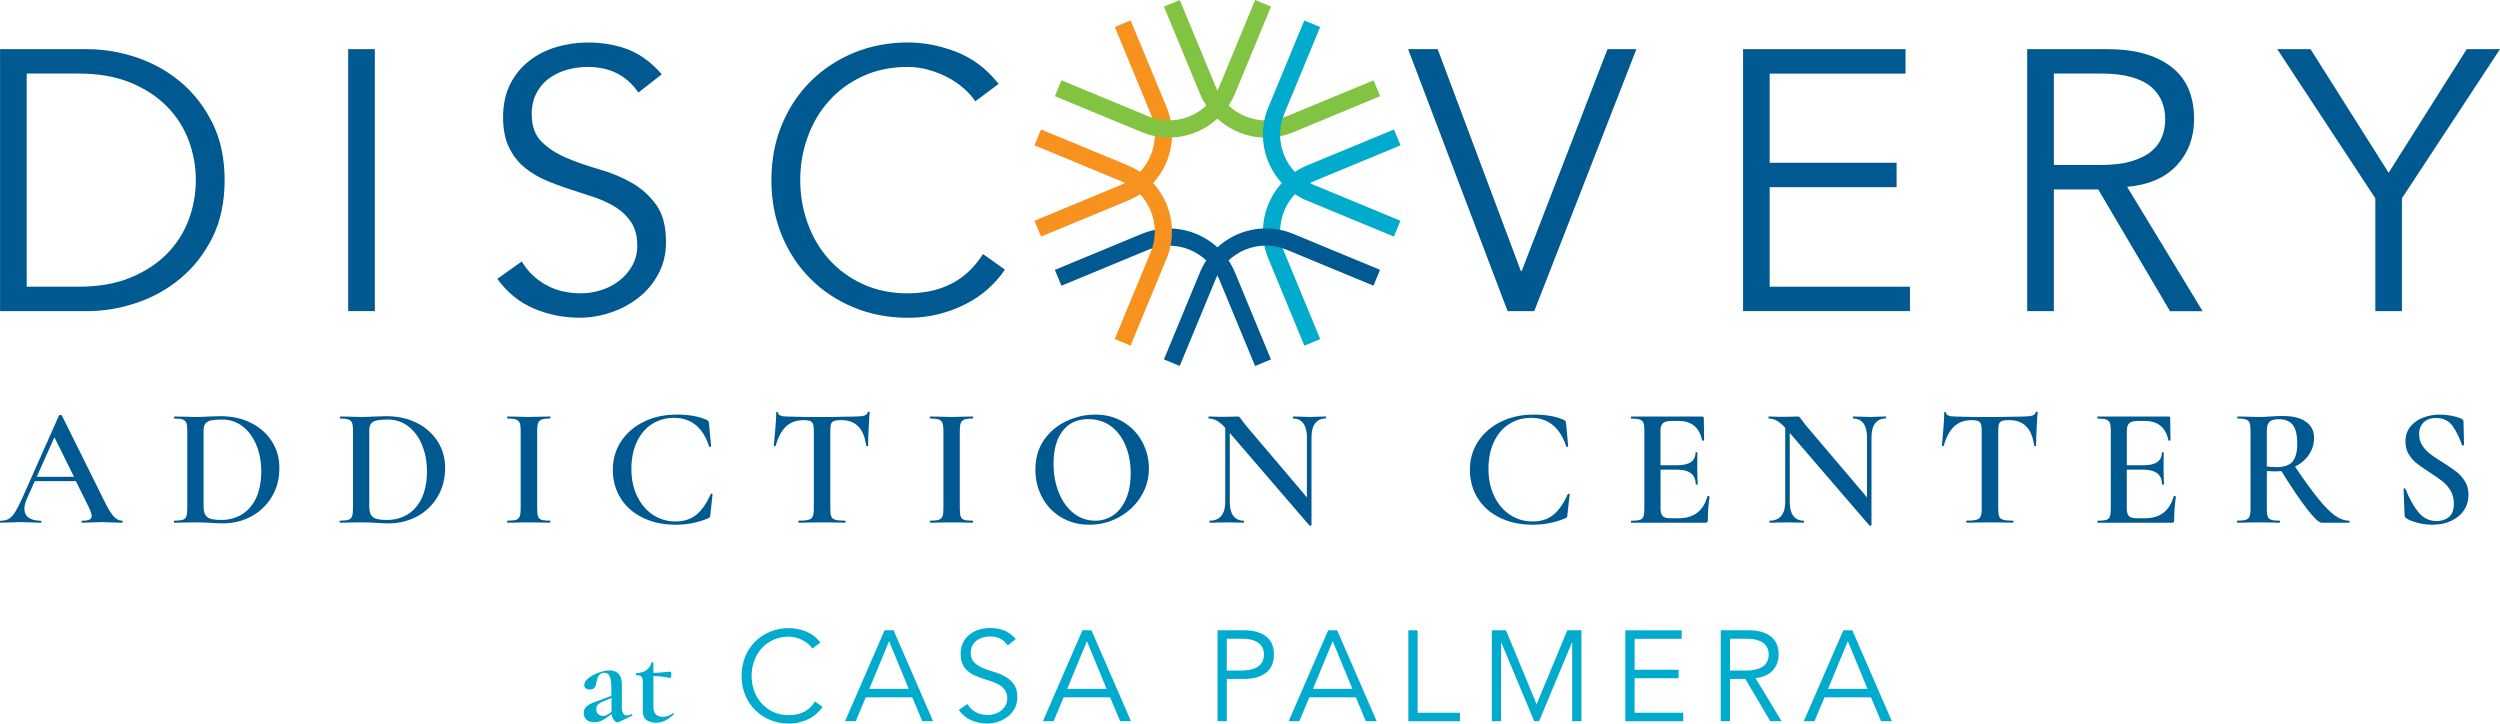<svg xmlns="http://www.w3.org/2000/svg" id="Layer_1" viewBox="0 0 468.01 135.45"><defs><style>.cls-1{fill:#f7921e;}.cls-2{fill:#00abcd;}.cls-3{fill:#82c341;}.cls-4{fill:#005a91;}</style></defs><path class="cls-2" d="M244.18,64.7l-6.73-16.26c-2.82-6.81.42-14.65,7.24-17.47l16.26-6.73,1.23,2.97-16.26,6.73c-5.18,2.14-7.64,8.1-5.5,13.28l6.73,16.26-2.97,1.23h0Z"></path><path class="cls-3" d="M231.86,24.73c-3.16-1.31-5.83-3.83-7.24-7.23l-6.73-16.26L220.86.01l6.74,16.26c2.14,5.18,8.1,7.64,13.28,5.5l16.26-6.73,1.23,2.97-16.26,6.74c-3.41,1.41-7.07,1.3-10.24,0"></path><path class="cls-4" d="M198.7,53.49l-1.23-2.97,16.26-6.73c6.81-2.82,14.65.42,17.47,7.24l6.73,16.26-2.97,1.23-6.73-16.26c-2.14-5.18-8.1-7.65-13.28-5.5l-16.26,6.73h0Z"></path><path class="cls-1" d="M194.89,44.29l-1.23-2.97,16.26-6.73c5.18-2.15,7.64-8.1,5.5-13.28l-6.73-16.26,2.97-1.23,6.74,16.26c2.82,6.81-.43,14.65-7.24,17.47l-16.26,6.73h0Z"></path><path class="cls-2" d="M260.94,44.29l-16.26-6.73c-6.81-2.82-10.06-10.66-7.24-17.47l6.73-16.26,2.97,1.23-6.73,16.26c-2.15,5.18.32,11.14,5.5,13.28l16.26,6.73-1.23,2.97h0Z"></path><path class="cls-3" d="M213.73,24.73l-16.26-6.73,1.23-2.97,16.26,6.73c5.18,2.14,11.13-.32,13.28-5.5l6.73-16.26,2.97,1.23-6.73,16.26c-2.82,6.81-10.66,10.06-17.47,7.24"></path><path class="cls-4" d="M220.86,68.51l-2.97-1.23,6.73-16.26c2.82-6.81,10.66-10.06,17.47-7.24l16.26,6.73-1.23,2.97-16.26-6.73c-5.18-2.15-11.13.32-13.28,5.5l-6.73,16.26h.01Z"></path><path class="cls-1" d="M211.65,64.7l-2.97-1.23,6.73-16.26c2.14-5.18-.32-11.13-5.5-13.28l-16.26-6.73,1.23-2.97,16.26,6.73c6.81,2.82,10.06,10.66,7.24,17.47l-6.73,16.26h0Z"></path><path class="cls-4" d="M5,53.67h9.7c3.74,0,6.98-.56,9.73-1.7,2.75-1.13,5.03-2.63,6.86-4.5,1.82-1.87,3.17-3.99,4.05-6.37.88-2.38,1.32-4.84,1.32-7.38s-.44-5-1.32-7.38-2.23-4.5-4.05-6.37c-1.83-1.87-4.11-3.37-6.86-4.5s-5.99-1.7-9.73-1.7H5v39.9ZM.01,9.2h16.28c3.05,0,6.11.51,9.18,1.52,3.07,1.02,5.84,2.55,8.31,4.61,2.47,2.06,4.47,4.62,5.99,7.69s2.28,6.64,2.28,10.7-.76,7.69-2.28,10.74c-1.53,3.05-3.52,5.6-5.99,7.66s-5.24,3.59-8.31,4.61c-3.07,1.01-6.13,1.52-9.18,1.52H.01V9.2Z"></path><rect class="cls-4" x="65.18" y="9.2" width="4.99" height="49.04"></rect><path class="cls-4" d="M119.49,17.31c-2.17-3.19-5.33-4.78-9.49-4.78-1.29,0-2.56.17-3.81.52-1.25.34-2.37.87-3.36,1.59-.99.72-1.79,1.64-2.39,2.77s-.9,2.46-.9,3.98c0,2.22.62,3.94,1.87,5.16,1.25,1.23,2.79,2.23,4.64,3.01,1.84.79,3.87,1.49,6.06,2.12,2.19.62,4.21,1.45,6.06,2.49,1.85,1.04,3.39,2.42,4.64,4.12,1.25,1.71,1.87,4.04,1.87,6.99,0,2.22-.47,4.21-1.42,5.99s-2.2,3.27-3.74,4.47c-1.55,1.2-3.28,2.13-5.2,2.77s-3.85.97-5.78.97c-3,0-5.85-.56-8.55-1.7-2.7-1.13-5-2.99-6.89-5.58l4.58-3.25c1.06,1.8,2.53,3.24,4.42,4.33,1.89,1.09,4.12,1.63,6.7,1.63,1.24,0,2.48-.2,3.73-.59,1.24-.39,2.36-.97,3.35-1.73s1.81-1.69,2.45-2.8.97-2.38.97-3.81c0-1.71-.36-3.13-1.07-4.26-.72-1.13-1.66-2.08-2.84-2.84s-2.52-1.39-4.01-1.91c-1.5-.5-3.05-1.01-4.64-1.52-1.59-.51-3.14-1.09-4.64-1.73s-2.84-1.47-4.01-2.46c-1.18-.99-2.13-2.24-2.84-3.74-.72-1.5-1.07-3.38-1.07-5.64s.45-4.41,1.35-6.17c.9-1.75,2.1-3.21,3.6-4.36,1.5-1.15,3.2-2.01,5.09-2.56s3.83-.83,5.82-.83c2.77,0,5.29.44,7.55,1.31,2.26.88,4.36,2.42,6.3,4.64l-4.36,3.4h-.04Z"></path><path class="cls-4" d="M188.11,50.49c-.83,1.25-1.86,2.42-3.08,3.53s-2.62,2.07-4.19,2.87c-1.57.81-3.27,1.45-5.09,1.91-1.82.46-3.75.69-5.78.69-3.65,0-7.03-.65-10.15-1.94s-5.82-3.08-8.1-5.37c-2.29-2.28-4.08-5-5.37-8.14s-1.94-6.58-1.94-10.32.64-7.18,1.94-10.32c1.29-3.14,3.08-5.85,5.37-8.14s4.98-4.07,8.1-5.37c3.12-1.29,6.5-1.94,10.15-1.94,3.04,0,6.09.6,9.14,1.8,3.05,1.2,5.66,3.18,7.83,5.96l-4.36,3.26c-.51-.79-1.2-1.57-2.08-2.36s-1.88-1.48-3.01-2.08c-1.13-.6-2.35-1.09-3.64-1.45-1.29-.37-2.59-.55-3.88-.55-3.14,0-5.96.58-8.45,1.73-2.49,1.15-4.61,2.7-6.34,4.64s-3.06,4.19-3.98,6.75c-.93,2.56-1.39,5.26-1.39,8.07s.46,5.51,1.39,8.07c.92,2.56,2.25,4.82,3.98,6.75,1.73,1.94,3.85,3.49,6.34,4.64,2.5,1.16,5.31,1.73,8.45,1.73,1.29,0,2.57-.12,3.84-.35,1.27-.23,2.52-.62,3.74-1.18,1.22-.55,2.38-1.3,3.46-2.25,1.09-.95,2.09-2.14,3.02-3.57l4.09,2.91v.02Z"></path><polygon class="cls-4" points="284.72 50.76 284.86 50.76 300.93 9.2 306.34 9.2 287.22 58.24 282.23 58.24 263.6 9.2 269.14 9.2 284.72 50.76"></polygon><polygon class="cls-4" points="331.29 53.67 357.55 53.67 357.55 58.24 326.31 58.24 326.31 9.2 356.72 9.2 356.72 13.78 331.29 13.78 331.29 30.47 355.05 30.47 355.05 35.04 331.29 35.04 331.29 53.67"></polygon><path class="cls-4" d="M384.49,30.88h8.87c2.22,0,4.1-.23,5.64-.69,1.55-.46,2.78-1.07,3.71-1.83.93-.76,1.59-1.66,2.01-2.7s.62-2.16.62-3.36-.21-2.25-.62-3.29c-.42-1.04-1.09-1.95-2.01-2.74s-2.16-1.4-3.71-1.84-3.43-.66-5.64-.66h-8.87v17.11ZM384.49,58.25h-4.99V9.2h15.1c4.99,0,8.93,1.09,11.81,3.26s4.33,5.45,4.33,9.84c0,3.42-1.07,6.29-3.22,8.63-2.15,2.33-5.25,3.68-9.31,4.05l14.13,23.28h-6.1l-13.44-22.79h-8.31v22.79h0Z"></path><polygon class="cls-4" points="449.65 58.25 444.67 58.25 444.67 37.12 426.31 9.2 432.54 9.2 447.16 32.34 461.78 9.2 468.01 9.2 449.65 37.12 449.65 58.25"></polygon><path class="cls-4" d="M452.86,81.34c0-.95.28-1.71.85-2.26.56-.55,1.32-.83,2.28-.83,1.42,0,2.48.52,3.2,1.57.71,1.05,1.27,2.22,1.7,3.51.02.06.09.09.21.06.12-.02.18-.06.18-.12l-.1-4.33c0-.28-.16-.48-.48-.6-.49-.21-1.09-.39-1.81-.52-.72-.14-1.44-.21-2.16-.21-1.08,0-2.12.19-3.1.56-.99.37-1.79.94-2.4,1.7-.61.77-.92,1.7-.92,2.8,0,.89.2,1.67.6,2.34s.89,1.23,1.46,1.69,1.37,1.01,2.39,1.67c1.04.68,1.86,1.25,2.46,1.72.6.46,1.11,1.05,1.53,1.75s.62,1.51.62,2.45c0,1.17-.31,2-.92,2.5-.62.5-1.38.75-2.29.75-1.4,0-2.55-.56-3.45-1.69-.9-1.12-1.7-2.56-2.4-4.33-.02-.08-.08-.12-.19-.11-.11.01-.16.06-.16.14v.03l.19,4.84c.02.28.13.48.32.6.49.34,1.2.62,2.15.86.94.23,1.86.35,2.75.35,1.31,0,2.48-.24,3.51-.72,1.03-.48,1.82-1.14,2.39-1.99.56-.85.84-1.81.84-2.9,0-.95-.22-1.79-.65-2.5-.43-.71-.97-1.31-1.59-1.8-.62-.49-1.48-1.07-2.56-1.75-1-.61-1.79-1.14-2.37-1.59-.58-.44-1.07-.97-1.47-1.57-.39-.6-.59-1.3-.59-2.08M424.36,87.32v-6.71c0-.81.17-1.36.52-1.67.35-.31.94-.46,1.77-.46,1.1,0,1.94.34,2.53,1.02.58.68.87,1.87.87,3.59,0,1.53-.3,2.64-.89,3.33-.59.69-1.58,1.03-2.96,1.03-.72,0-1.33-.04-1.84-.13M439.76,97.47c-.87,0-1.75-.32-2.66-.97-.9-.65-1.93-1.69-3.1-3.13-1.17-1.44-2.62-3.45-4.36-6.01,1.08-.55,1.95-1.29,2.59-2.23.64-.93.97-1.98.97-3.15,0-1.29-.5-2.3-1.51-3.02s-2.43-1.08-4.28-1.08c-.49,0-.93,0-1.32.03-.39.02-.73.04-1.01.06-.83.06-1.59.09-2.29.09-.57,0-1.33-.02-2.26-.06l-1.65-.03s-.06.06-.06.19.02.19.06.19c.7,0,1.22.06,1.56.18s.57.32.69.62.18.77.18,1.4v14.73c0,.64-.06,1.11-.19,1.41-.13.31-.36.52-.69.62-.33.11-.85.16-1.57.16-.06,0-.1.06-.1.19s.03.19.1.19c.7,0,1.25,0,1.65-.03l2.29-.03,2.35.03c.38.02.93.03,1.62.03.04,0,.06-.06.06-.19s-.02-.19-.06-.19c-.72,0-1.25-.05-1.57-.16-.33-.1-.55-.3-.67-.6-.12-.3-.17-.77-.17-1.43v-7.09c.64.04,1.19.06,1.65.06.25,0,.61-.02,1.08-.06,1.89,3.06,3.49,5.43,4.82,7.13,1.32,1.7,2.23,2.54,2.72,2.54h5.12c.06,0,.1-.06.1-.19s-.03-.19-.1-.19M406.93,92.89c-.77,2.76-2.57,4.13-5.41,4.13h-1.56c-.68,0-1.15-.14-1.42-.41-.26-.28-.4-.77-.4-1.47v-7.22h3.02c2.38,0,3.57.91,3.57,2.74,0,.04.06.06.19.06s.19-.02.19-.06c0-.42-.02-.98-.06-1.65l-.03-1.49.03-2.77c0-.06-.06-.1-.18-.1s-.17.03-.17.1c0,1.57-1.17,2.35-3.5,2.35h-3.05v-6.49c0-.66.16-1.13.48-1.4.32-.28.86-.41,1.62-.41h1.27c2.44,0,3.91,1.21,4.42,3.63.02.06.09.08.21.06s.18-.05.18-.1l-.06-4.13c0-.19-.11-.28-.32-.28h-13.23c-.06,0-.1.06-.1.19s.03.19.1.19c.7,0,1.22.06,1.56.18s.57.32.69.62.18.77.18,1.4v14.73c0,.64-.06,1.11-.18,1.41-.12.31-.34.52-.67.62-.33.11-.85.16-1.57.16-.06,0-.1.06-.1.19s.03.19.1.19h13.81c.19,0,.32-.04.38-.11s.09-.19.09-.36c0-1.33.11-2.81.32-4.42,0-.02-.03-.04-.08-.08-.05-.03-.11-.05-.18-.05-.08,0-.12.02-.12.06M368.98,78.64c.57,0,.99.06,1.27.16.28.11.47.28.57.54.11.26.16.66.16,1.21v14.73c0,.64-.07,1.11-.21,1.41-.14.31-.4.52-.79.62-.39.11-1,.16-1.83.16-.04,0-.06.06-.06.19s.02.19.06.19c.79,0,1.4,0,1.85-.03l2.48-.03,2.61.03c.42.02,1.01.03,1.75.03.06,0,.1-.06.1-.19s-.03-.19-.1-.19c-.83,0-1.43-.05-1.81-.16-.38-.1-.63-.3-.76-.6-.13-.3-.19-.77-.19-1.43v-14.66c0-.57.05-.99.14-1.26.1-.26.28-.45.57-.56.28-.1.73-.16,1.32-.16,1.34,0,2.4.39,3.18,1.16.79.77,1.29,1.98,1.5,3.61.02.06.09.1.2.1s.18-.03.18-.1c0-.83.03-1.91.1-3.24.06-1.33.12-2.33.19-2.99,0-.08-.05-.13-.16-.13s-.17.04-.19.13c-.11.32-.34.53-.72.64-.37.1-.96.16-1.76.16l-2.16.03c-1.4.04-2.73.06-3.98.06-2.44,0-4.57-.03-6.39-.09-1.19,0-1.78-.24-1.78-.7,0-.11-.06-.16-.17-.16s-.18.05-.18.16c0,.66-.05,1.64-.16,2.94-.1,1.31-.2,2.37-.28,3.2,0,.06.06.1.18.1s.17-.02.17-.06c.44-1.61,1.09-2.81,1.93-3.61.84-.79,1.9-1.19,3.2-1.19M353.04,77.97l-1.4.03c-.72.04-1.29.06-1.72.06s-1.01-.02-1.68-.06l-1.31-.03s-.06.06-.06.19.02.19.06.19c.83,0,1.46.3,1.91.91.45.6.67,1.47.67,2.59v11.26l-11.45-13.49-.77-1.02c-.17-.25-.3-.42-.38-.51-.08-.08-.21-.12-.38-.12-.36,0-.67,0-.93.03l-2.04.03c-.51,0-.9,0-1.18-.03l-1.27-.03s-.06.06-.06.19.02.19.06.19c.51,0,1,.13,1.48.38.48.26,1.01.7,1.61,1.34v13.93c0,1.12-.25,1.98-.75,2.58-.5.59-1.2.89-2.12.89-.06,0-.1.06-.1.19s.03.19.1.19c.64,0,1.13,0,1.46-.03l1.88-.03,1.69.03c.3.02.73.03,1.3.03.04,0,.06-.06.06-.19s-.02-.19-.06-.19c-.85,0-1.49-.3-1.94-.89s-.67-1.45-.67-2.58v-12.95l14.92,17.33s.12.05.22.03c.1-.02.16-.06.16-.13v-16.45c0-1.12.23-1.99.7-2.59s1.13-.91,1.98-.91c.04,0,.06-.06.06-.19s-.02-.19-.06-.19M319.64,92.89c-.76,2.76-2.56,4.13-5.41,4.13h-1.56c-.68,0-1.15-.14-1.41-.41-.26-.28-.4-.77-.4-1.47v-7.22h3.02c2.38,0,3.56.91,3.56,2.74,0,.04.06.06.19.06s.19-.02.19-.06c0-.42-.02-.98-.06-1.65l-.03-1.49.03-2.77c0-.06-.06-.1-.18-.1s-.18.03-.18.1c0,1.57-1.17,2.35-3.5,2.35h-3.05v-6.49c0-.66.16-1.13.48-1.4.32-.28.86-.41,1.62-.41h1.27c2.44,0,3.91,1.21,4.42,3.63.02.06.09.08.21.06s.17-.05.17-.1l-.06-4.13c0-.19-.1-.28-.32-.28h-13.23c-.06,0-.1.06-.1.19s.03.19.1.19c.7,0,1.22.06,1.56.18s.57.32.69.62.17.77.17,1.4v14.73c0,.64-.06,1.11-.17,1.41-.12.31-.34.52-.67.62-.33.11-.85.16-1.57.16-.06,0-.1.06-.1.19s.03.19.1.19h13.81c.19,0,.32-.04.38-.11s.1-.19.1-.36c0-1.33.11-2.81.32-4.42,0-.02-.02-.04-.08-.08-.06-.03-.11-.05-.18-.05-.08,0-.13.02-.13.06M287.03,77.62c-2.22,0-4.24.44-6.04,1.32-1.8.88-3.22,2.1-4.26,3.67s-1.56,3.35-1.56,5.34.5,3.8,1.49,5.36,2.38,2.77,4.17,3.63c1.78.86,3.81,1.29,6.08,1.29,2.14,0,4.17-.39,6.07-1.18.17-.08.28-.16.34-.22.05-.06.09-.22.11-.48l.42-3.82s-.06-.07-.16-.1c-.11-.02-.17,0-.19.06-.79,1.78-1.69,3.08-2.72,3.9s-2.32,1.23-3.86,1.23-2.98-.42-4.23-1.24c-1.25-.83-2.24-1.99-2.96-3.48-.72-1.5-1.08-3.2-1.08-5.11s.34-3.62,1.02-5.07,1.63-2.57,2.85-3.34,2.6-1.16,4.15-1.16,2.96.46,4.05,1.37,1.91,2.24,2.47,3.97c.04.08.12.12.22.1.11-.02.16-.06.16-.13l-.38-4.2c-.04-.26-.08-.42-.13-.49s-.15-.15-.32-.24c-1.44-.66-3.34-.99-5.7-.99M248.19,77.97l-1.4.03c-.72.04-1.29.06-1.72.06s-1.01-.02-1.69-.06l-1.3-.03s-.06.06-.06.19.02.19.06.19c.83,0,1.46.3,1.91.91.44.6.67,1.47.67,2.59v11.26l-11.45-13.49-.76-1.02c-.17-.25-.3-.42-.38-.51-.08-.08-.21-.12-.38-.12-.36,0-.67,0-.92.03l-2.04.03c-.51,0-.9,0-1.18-.03l-1.27-.03s-.06.06-.06.19.02.19.06.19c.51,0,1,.13,1.48.38.48.26,1.01.7,1.61,1.34v13.93c0,1.12-.25,1.98-.75,2.58s-1.21.89-2.12.89c-.06,0-.1.06-.1.19s.03.19.1.19c.64,0,1.12,0,1.46-.03l1.88-.03,1.69.03c.3.02.73.03,1.3.03.04,0,.06-.06.06-.19s-.02-.19-.06-.19c-.85,0-1.49-.3-1.94-.89s-.67-1.45-.67-2.58v-12.95l14.92,17.33s.12.05.22.03c.1-.02.16-.06.16-.13v-16.45c0-1.12.23-1.99.7-2.59.46-.6,1.12-.91,1.97-.91.04,0,.06-.06.06-.19s-.02-.19-.06-.19M204.99,97.47c-1.48,0-2.81-.46-3.99-1.38-1.18-.93-2.1-2.2-2.77-3.83-.67-1.63-1-3.46-1-5.47,0-2.61.56-4.65,1.7-6.12,1.13-1.47,2.73-2.21,4.79-2.21,1.61,0,3.02.43,4.21,1.3,1.2.87,2.12,2.08,2.77,3.63.65,1.55.97,3.3.97,5.25,0,1.84-.29,3.43-.88,4.77-.58,1.33-1.38,2.35-2.38,3.04-1.01.69-2.15,1.03-3.42,1.03M203.91,98.23c2,0,3.85-.47,5.55-1.4,1.71-.93,3.07-2.2,4.09-3.82,1.02-1.61,1.53-3.38,1.53-5.31,0-1.74-.41-3.38-1.22-4.93-.82-1.55-1.99-2.8-3.52-3.74-1.53-.95-3.3-1.42-5.31-1.42-1.8,0-3.57.39-5.3,1.18s-3.14,1.96-4.25,3.51c-1.1,1.56-1.65,3.43-1.65,5.62,0,1.87.42,3.59,1.26,5.17s2.02,2.83,3.56,3.75,3.29,1.39,5.26,1.39M179.68,95.27v-14.66c0-.64.06-1.11.18-1.42.12-.3.34-.52.67-.65.33-.12.85-.19,1.54-.19.06,0,.1-.06.1-.19s-.03-.19-.1-.19l-1.59.03c-.93.04-1.73.06-2.38.06-.59,0-1.36-.02-2.29-.06l-1.65-.03c-.06,0-.1.06-.1.19s.03.19.1.19c.72,0,1.25.06,1.57.18.33.12.56.32.69.62s.19.77.19,1.4v14.73c0,.64-.06,1.11-.19,1.41-.13.31-.36.52-.69.62-.33.11-.85.16-1.57.16-.06,0-.1.06-.1.19s.03.19.1.19c.7,0,1.25,0,1.65-.03l2.29-.03,2.35.03c.4.02.95.03,1.62.03.06,0,.1-.06.1-.19s-.03-.19-.1-.19c-.72,0-1.25-.05-1.57-.16-.33-.1-.54-.3-.65-.6-.11-.3-.16-.77-.16-1.43M150.35,78.64c.57,0,1,.06,1.27.16.28.11.47.28.57.54.11.26.16.66.16,1.21v14.73c0,.64-.07,1.11-.21,1.41-.14.31-.4.52-.79.62-.39.11-1,.16-1.83.16-.04,0-.06.06-.06.19s.02.19.06.19c.79,0,1.4,0,1.85-.03l2.48-.03,2.61.03c.42.02,1.01.03,1.75.03.06,0,.1-.06.1-.19s-.03-.19-.1-.19c-.83,0-1.43-.05-1.81-.16-.38-.1-.64-.3-.77-.6-.13-.3-.19-.77-.19-1.43v-14.66c0-.57.05-.99.14-1.26.1-.26.28-.45.57-.56.28-.1.73-.16,1.32-.16,1.34,0,2.4.39,3.18,1.16.78.77,1.28,1.98,1.49,3.61.02.06.09.1.2.1s.18-.03.18-.1c0-.83.03-1.91.1-3.24.06-1.33.13-2.33.19-2.99,0-.08-.05-.13-.16-.13s-.17.04-.19.13c-.1.32-.34.53-.72.64-.37.1-.96.16-1.76.16l-2.16.03c-1.4.04-2.72.06-3.98.06-2.44,0-4.57-.03-6.39-.09-1.19,0-1.78-.24-1.78-.7,0-.11-.06-.16-.18-.16s-.18.05-.18.16c0,.66-.05,1.64-.16,2.94-.11,1.31-.2,2.37-.29,3.2,0,.06.06.1.18.1s.17-.02.17-.06c.45-1.61,1.09-2.81,1.93-3.61.84-.79,1.9-1.19,3.2-1.19M126.58,77.62c-2.22,0-4.24.44-6.04,1.32-1.8.88-3.22,2.1-4.26,3.67s-1.56,3.35-1.56,5.34.5,3.8,1.49,5.36,2.38,2.77,4.17,3.63c1.78.86,3.81,1.29,6.08,1.29,2.14,0,4.17-.39,6.07-1.18.17-.08.28-.16.34-.22.05-.06.09-.22.11-.48l.42-3.82s-.06-.07-.16-.1c-.11-.02-.17,0-.19.06-.79,1.78-1.69,3.08-2.72,3.9s-2.32,1.23-3.86,1.23-2.98-.42-4.23-1.24c-1.25-.83-2.24-1.99-2.96-3.48-.72-1.5-1.08-3.2-1.08-5.11s.34-3.62,1.02-5.07c.68-1.45,1.63-2.57,2.85-3.34s2.6-1.16,4.15-1.16,2.96.46,4.06,1.37c1.09.91,1.91,2.24,2.46,3.97.04.08.12.12.22.1.11-.02.16-.06.16-.13l-.38-4.2c-.04-.26-.08-.42-.13-.49s-.15-.15-.32-.24c-1.44-.66-3.34-.99-5.7-.99M100.56,95.27v-14.66c0-.64.06-1.11.18-1.42.12-.3.34-.52.67-.65.33-.12.84-.19,1.54-.19.06,0,.1-.06.1-.19s-.03-.19-.1-.19l-1.59.03c-.93.04-1.73.06-2.39.06-.59,0-1.36-.02-2.29-.06l-1.65-.03c-.06,0-.1.06-.1.19s.03.19.1.19c.72,0,1.25.06,1.57.18.33.12.56.32.68.62.13.3.19.77.19,1.4v14.73c0,.64-.06,1.11-.19,1.41-.12.31-.35.52-.68.62-.33.11-.85.16-1.57.16-.06,0-.1.06-.1.19s.03.19.1.19c.7,0,1.25,0,1.65-.03l2.29-.03,2.36.03c.4.02.94.03,1.62.03.06,0,.1-.06.1-.19s-.03-.19-.1-.19c-.72,0-1.25-.05-1.57-.16-.33-.1-.55-.3-.65-.6-.11-.3-.16-.77-.16-1.43M72.41,97.34c-1.29,0-2.16-.18-2.61-.56-.44-.37-.67-.99-.67-1.86v-14.31c0-.6.11-1.03.34-1.32.22-.28.58-.48,1.07-.59.48-.1,1.17-.16,2.07-.16,1.46,0,2.74.43,3.85,1.29s1.96,2.03,2.56,3.5c.6,1.47.91,3.12.91,4.94s-.32,3.55-.95,4.92c-.64,1.37-1.52,2.4-2.66,3.1-1.13.7-2.44,1.05-3.9,1.05M72.73,97.98c1.93,0,3.7-.43,5.32-1.29,1.61-.86,2.89-2.08,3.85-3.66.95-1.58,1.43-3.4,1.43-5.45,0-1.83-.46-3.47-1.39-4.93-.92-1.46-2.22-2.62-3.89-3.47-1.68-.85-3.6-1.27-5.76-1.27-.36,0-1.07.02-2.13.06-.87.06-1.73.09-2.58.09-.55,0-1.29-.02-2.23-.06l-1.69-.03s-.06.06-.06.19.02.19.06.19c.7,0,1.22.06,1.56.18s.56.32.68.62.18.77.18,1.4v14.73c0,.64-.06,1.11-.19,1.41-.12.31-.35.52-.68.62-.33.11-.86.16-1.57.16-.04,0-.06.06-.06.19s.02.19.06.19c.72,0,1.28,0,1.68-.03l2.26-.03c.62,0,1.17.01,1.65.03.49.02.89.04,1.21.06.87.06,1.63.1,2.29.1M41.39,97.34c-1.29,0-2.16-.18-2.61-.56-.44-.37-.67-.99-.67-1.86v-14.31c0-.6.11-1.03.34-1.32.22-.28.58-.48,1.07-.59.48-.1,1.18-.16,2.07-.16,1.46,0,2.74.43,3.85,1.29,1.1.86,1.96,2.03,2.56,3.5s.91,3.12.91,4.94-.32,3.55-.95,4.92c-.64,1.37-1.52,2.4-2.66,3.1-1.13.7-2.44,1.05-3.9,1.05M41.71,97.98c1.93,0,3.7-.43,5.31-1.29s2.89-2.08,3.85-3.66,1.43-3.4,1.43-5.45c0-1.83-.46-3.47-1.39-4.93-.92-1.46-2.22-2.62-3.89-3.47-1.68-.85-3.6-1.27-5.76-1.27-.36,0-1.07.02-2.13.06-.87.06-1.73.09-2.58.09-.55,0-1.29-.02-2.23-.06l-1.68-.03s-.06.06-.06.19.02.19.06.19c.7,0,1.22.06,1.56.18s.56.32.68.62.18.77.18,1.4v14.73c0,.64-.06,1.11-.19,1.41-.12.31-.35.52-.68.62-.33.11-.85.16-1.57.16-.04,0-.06.06-.06.19s.02.19.06.19c.72,0,1.28,0,1.69-.03l2.26-.03c.62,0,1.17.01,1.65.03.49.02.89.04,1.21.06.87.06,1.63.1,2.29.1M10.19,81.85l3.66,7.41h-6.97s3.31-7.41,3.31-7.41ZM22.85,97.47c-.57,0-1.11-.28-1.61-.84s-1.12-1.61-1.86-3.14l-7.8-15.71c-.02-.06-.1-.1-.25-.1s-.24.03-.29.1l-6.84,15.4c-.53,1.19-.99,2.08-1.37,2.69-.38.6-.78,1.02-1.18,1.26-.4.23-.9.35-1.49.35-.11,0-.16.06-.16.19s.05.19.16.19c.44,0,1.01-.02,1.68-.06.77-.04,1.43-.06,2.01-.06s1.29.02,2.1.06c.72.04,1.27.06,1.65.06.1,0,.16-.06.16-.19s-.05-.19-.16-.19c-.96,0-1.7-.19-2.23-.57s-.8-.94-.8-1.69c0-.51.14-1.08.41-1.72l1.53-3.43h7.7l2.42,4.9c.36.76.54,1.3.54,1.62s-.14.54-.43.68c-.28.14-.74.21-1.35.21-.08,0-.13.06-.13.19s.04.19.13.19c.4,0,.97-.02,1.69-.06s1.35-.06,1.87-.06c.4,0,1.05.02,1.94.06s1.53.06,1.94.06c.1,0,.16-.06.16-.19s-.06-.19-.16-.19"></path><path class="cls-2" d="M118.27,133.72c.06,0,.1.04.12.11.02.07,0,.12-.07.16l-2.48,1.18c-.06.03-.14.05-.22.05-.24,0-.47-.14-.69-.42s-.36-.65-.42-1.12l-1.11.77c-.38.27-.73.46-1.05.58s-.66.17-1.05.17c-.66,0-1.16-.16-1.5-.47s-.52-.73-.52-1.24c0-.43.12-.78.35-1.06.23-.27.53-.49.89-.66s.89-.38,1.6-.64l2.33-.87v-1.44c0-.99-.1-1.72-.3-2.18-.2-.46-.52-.69-.95-.69-.53,0-.91.2-1.14.59s-.37.83-.42,1.31c-.1.82-.5,1.23-1.23,1.23-.35,0-.61-.08-.78-.24s-.25-.36-.25-.6c0-.45.27-.89.81-1.31s1.19-.77,1.95-1.03,1.43-.4,2.01-.4c.69,0,1.24.22,1.65.65s.61,1.08.61,1.95v4.33c0,.5.08.87.24,1.13.16.26.39.38.7.38.24,0,.53-.07.87-.22h.05ZM114.48,133.28v-2.62l-1.44.6c-.42.16-.76.35-1.02.56-.26.22-.4.53-.4.93s.12.69.37.93c.25.23.55.35.9.35.29,0,.59-.1.91-.29l.67-.46h.01Z"></path><path class="cls-2" d="M126.01,133.47s.09.03.13.1c.04.06.04.11,0,.14-.59.56-1.15.97-1.68,1.21-.53.25-1.09.37-1.68.37-.69,0-1.27-.16-1.74-.49s-.71-.88-.71-1.65v-5.43c0-.53-.08-.88-.25-1.06s-.49-.26-.97-.26c-.02,0-.04-.02-.06-.06s-.04-.08-.04-.13,0-.09.04-.13.04-.06.06-.06c1.51-.06,2.45-.71,2.84-1.95.03-.06.1-.1.2-.1s.16.03.16.1v1.9c.75-.02,1.82-.1,3.2-.24.03,0,.07.06.11.18s.06.25.06.4-.03.29-.08.43c-.06.14-.12.21-.18.19-.9-.21-1.93-.34-3.1-.38v5.82c0,.62.16,1.09.47,1.38.31.3.75.44,1.31.44.67,0,1.31-.23,1.9-.7l.05-.02h-.03Z"></path><path class="cls-2" d="M153.99,132.32c-.29.43-.65.84-1.07,1.23-.42.38-.91.72-1.45,1s-1.13.5-1.77.66c-.63.16-1.3.24-2.01.24-1.27,0-2.44-.22-3.52-.67s-2.02-1.07-2.81-1.86-1.41-1.73-1.86-2.82c-.45-1.09-.67-2.28-.67-3.58s.22-2.49.67-3.58,1.07-2.03,1.86-2.82c.79-.79,1.73-1.41,2.81-1.86s2.26-.67,3.52-.67c1.06,0,2.12.21,3.17.62s1.96,1.11,2.72,2.07l-1.51,1.13c-.18-.27-.42-.54-.72-.82-.3-.27-.65-.51-1.05-.72-.39-.21-.81-.38-1.26-.5-.45-.13-.9-.19-1.35-.19-1.09,0-2.07.2-2.93.6-.87.4-1.6.94-2.2,1.61-.6.67-1.06,1.45-1.38,2.34s-.48,1.82-.48,2.8.16,1.91.48,2.8c.32.89.78,1.67,1.38,2.34s1.33,1.21,2.2,1.61,1.84.6,2.93.6c.45,0,.89-.04,1.33-.12s.87-.22,1.3-.41.83-.45,1.2-.78c.38-.33.72-.74,1.05-1.24l1.42,1.01v-.02Z"></path><path class="cls-2" d="M160.22,135.01h-2.02l7.4-17.02h1.68l7.4,17.02h-2.02l-1.88-4.47h-8.7l-1.88,4.47h.02ZM162.74,128.96h7.38l-3.68-8.94-3.7,8.94h0Z"></path><path class="cls-2" d="M188.65,120.81c-.75-1.11-1.85-1.66-3.29-1.66-.45,0-.89.06-1.32.18-.43.12-.82.3-1.17.55-.34.25-.62.57-.83.96s-.31.85-.31,1.38c0,.77.22,1.37.65,1.79s.97.77,1.61,1.05c.64.27,1.34.52,2.1.73s1.46.5,2.1.87c.64.36,1.18.84,1.61,1.43.43.59.65,1.4.65,2.43,0,.77-.16,1.46-.49,2.08s-.76,1.13-1.3,1.55c-.54.42-1.14.74-1.8.96-.67.22-1.33.34-2.01.34-1.04,0-2.03-.2-2.97-.59s-1.73-1.04-2.39-1.94l1.59-1.13c.37.62.88,1.13,1.53,1.5.65.38,1.43.56,2.32.56.43,0,.86-.07,1.29-.2s.82-.34,1.16-.6c.34-.26.63-.59.85-.97s.33-.83.33-1.32c0-.59-.12-1.09-.37-1.48s-.58-.72-.99-.99c-.41-.26-.87-.48-1.39-.66-.52-.18-1.06-.35-1.61-.53s-1.09-.38-1.61-.6-.99-.51-1.39-.85-.74-.78-.99-1.3-.37-1.17-.37-1.96.16-1.53.47-2.14.73-1.11,1.25-1.51,1.11-.7,1.77-.89,1.33-.29,2.02-.29c.96,0,1.83.15,2.62.46.78.3,1.51.84,2.19,1.61l-1.51,1.18h0Z"></path><path class="cls-2" d="M197.26,135.01h-2.02l7.4-17.02h1.68l7.4,17.02h-2.02l-1.88-4.47h-8.7l-1.88,4.47h.02ZM199.78,128.96h7.38l-3.68-8.94-3.7,8.94Z"></path><path class="cls-2" d="M227.93,117.99h4.95c1.73,0,3.1.38,4.1,1.13s1.5,1.89,1.5,3.41-.5,2.66-1.5,3.43-2.37,1.14-4.1,1.14h-3.22v7.91h-1.73v-17.02ZM229.66,125.52h2.79c.77,0,1.42-.08,1.96-.24.54-.16.97-.37,1.29-.64.32-.26.55-.58.7-.94.14-.36.22-.75.22-1.17s-.07-.78-.22-1.14c-.14-.36-.38-.68-.7-.95s-.75-.48-1.29-.64c-.54-.15-1.19-.23-1.96-.23h-2.79v5.94h0Z"></path><path class="cls-2" d="M243.26,135.01h-2.02l7.4-17.02h1.68l7.4,17.02h-2.02l-1.88-4.47h-8.7l-1.88,4.47h.02ZM245.79,128.96h7.38l-3.68-8.94-3.7,8.94Z"></path><path class="cls-2" d="M265.38,133.43h7.93v1.59h-9.66v-17.02h1.73v15.43h0Z"></path><path class="cls-2" d="M287.66,131.84l5.75-13.85h2.64v17.02h-1.73v-14.71h-.05l-6.15,14.71h-.91l-6.15-14.71h-.05v14.71h-1.73v-17.02h2.64l5.74,13.85h0Z"></path><path class="cls-2" d="M306,133.43h9.11v1.59h-10.84v-17.02h10.55v1.59h-8.82v5.79h8.24v1.59h-8.24v6.47h0Z"></path><path class="cls-2" d="M323.86,135.01h-1.73v-17.02h5.24c1.73,0,3.1.38,4.1,1.13s1.5,1.89,1.5,3.41c0,1.19-.37,2.18-1.12,2.99-.75.81-1.82,1.28-3.23,1.41l4.9,8.08h-2.12l-4.66-7.91h-2.88v7.91h0ZM323.86,125.52h3.08c.77,0,1.42-.08,1.96-.24.54-.16.97-.37,1.29-.64.32-.26.55-.58.7-.94.14-.36.22-.75.22-1.17s-.07-.78-.22-1.14c-.14-.36-.38-.68-.7-.95s-.75-.48-1.29-.64c-.54-.15-1.19-.23-1.96-.23h-3.08v5.94h0Z"></path><path class="cls-2" d="M339.7,135.01h-2.02l7.4-17.02h1.68l7.4,17.02h-2.02l-1.88-4.47h-8.7l-1.88,4.47h.02ZM342.22,128.96h7.38l-3.68-8.94-3.7,8.94Z"></path></svg>